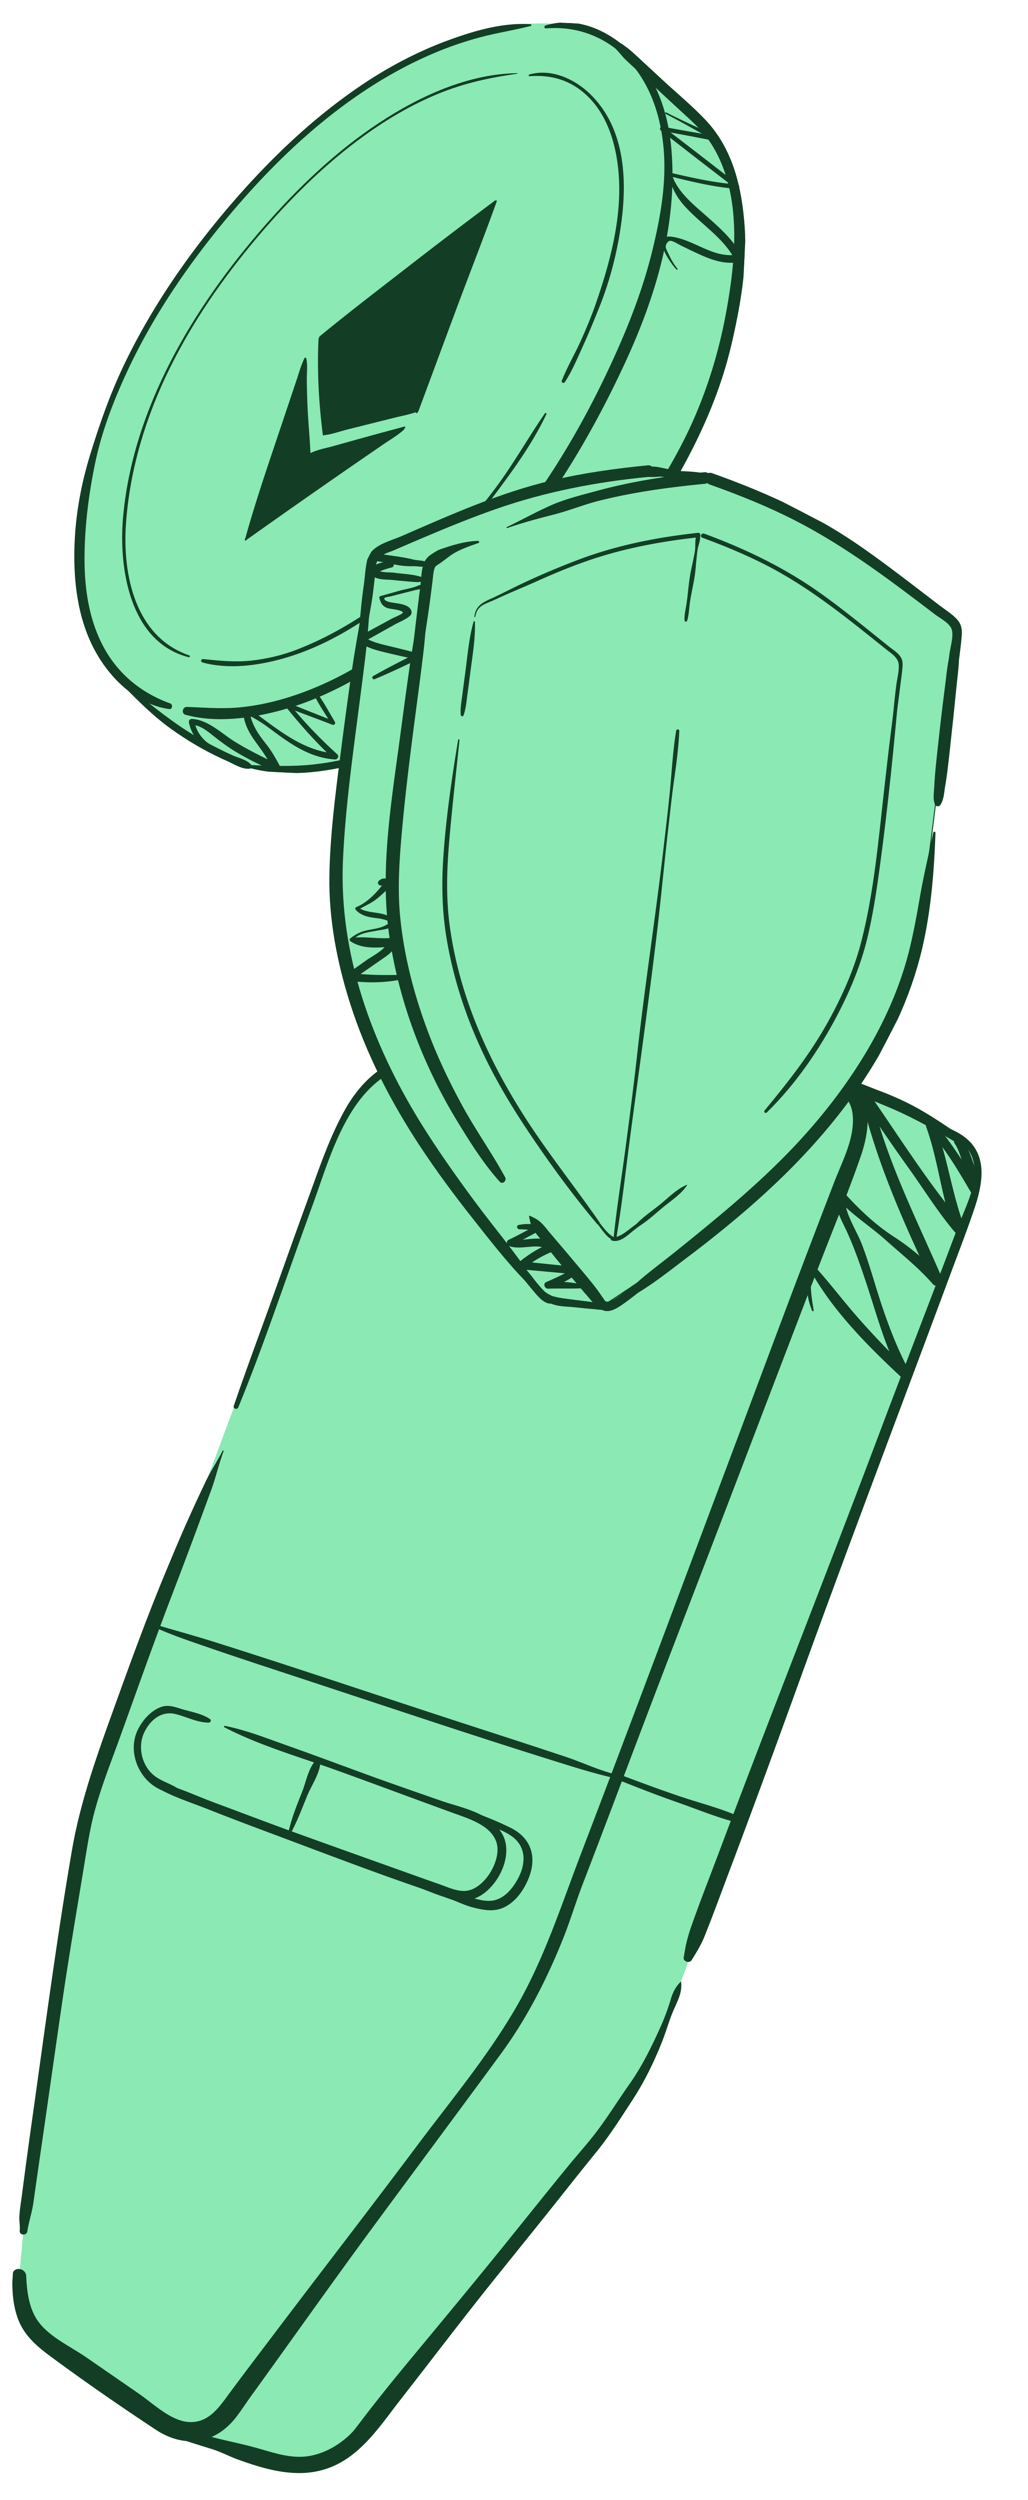 <svg width="271" height="659" viewBox="0 0 271 659" fill="none" xmlns="http://www.w3.org/2000/svg"><g clip-path="url(#a)"><g clip-path="url(#b)"><path d="M37.685 183.313s9.078 14.055 28.196 18.738c0 0 31.83 8.741 72.324-27.171s52.391-81.737 52.391-81.737 11.56-34.771-2.666-56.996l-18.168-17.753s-7.868-14.502-32.79-11.922C112.054 9.05 84.155 25.386 53.047 64.751c-31.113 39.36-34.204 76.77-31.202 93.416 3.006 16.646 15.836 25.146 15.836 25.146z" fill="#8BE9B4"/><path d="M139.872 6.379c-7.612-.5-15.473 1.904-22.537 4.549-7.065 2.645-14.403 6.452-20.985 10.807-13.226 8.745-24.844 19.807-35.19 31.799-11.143 12.92-21 27.08-28.403 42.5-3.684 7.664-6.448 15.585-8.954 23.7-2.521 8.175-4.013 16.538-4.195 25.102-.204 9.494 1.147 19.452 6.034 27.746 4.103 6.961 10.734 13.131 18.94 14.319.878.126 1.063-1.214.28-1.496-7.202-2.577-13.19-7.293-17.048-13.957-4.245-7.334-5.555-15.947-5.53-24.32.026-8.373 1.084-16.695 2.743-24.79s4.53-15.701 7.893-23.105c6.886-15.164 16.323-29.056 26.957-41.813C69.58 45.786 80.41 34.98 92.778 26.207c6.896-4.893 14.314-9.149 22.119-12.396a91 91 0 0 1 12.459-4.177c4.243-1.085 8.398-1.717 12.551-2.795.25-.066.227-.438-.039-.455z" fill="#133E25"/><path d="M143.896 7.337c8.022-.66 15.549 2.066 21.231 7.822 6.093 6.168 8.988 14.55 9.876 23.059.977 9.383-.625 18.487-2.817 27.57-2.151 8.898-5.344 17.548-9.034 25.914-6.999 15.867-15.564 31.171-26.096 44.955-10.533 13.785-22.287 24.61-35.774 34.475-7.486 5.478-16.123 9.946-24.965 12.738-4.156 1.313-8.441 2.252-12.78 2.697-4.773.491-9.486.093-14.259-.085-.996-.036-1.343 1.501-.33 1.778 7.908 2.163 16.934.988 24.75-1.092 8.242-2.196 16.036-5.897 23.3-10.347a153.3 153.3 0 0 0 39.248-34.468c11.346-14.057 20.529-29.875 28.148-46.24 8.221-17.658 14.008-36.526 12.495-56.231-.718-9.371-3.654-18.768-10.326-25.608-5.819-5.965-14.391-9.992-22.705-7.421-.242.075-.255.511.042.485z" fill="#133E25" stroke="#133E25" stroke-width=".3"/><path d="M136.342 19.282c-12.921.191-25.721 6.05-36.343 13.055-11.43 7.539-21.446 17.105-30.431 27.407-18.618 21.344-34.644 47.932-37.141 76.771-1.162 13.426 1.824 32.75 17.297 36.718.316.081.474-.381.16-.487-14.29-4.882-17.618-21.342-16.674-34.708 1.006-14.287 5.226-28.177 11.54-40.973 6.081-12.322 13.965-23.692 22.799-34.18 8.52-10.114 17.964-19.577 28.72-27.301 5.936-4.264 12.297-7.987 19.049-10.787 6.785-2.82 13.794-4.35 21.041-5.362.087-.012.073-.153-.013-.153z" fill="#133E25"/><path d="M143.761 109.042c-4.38 6.373-8.153 13.106-12.76 19.34-4.639 6.277-9.921 12.194-15.473 17.676-10.689 10.548-23.184 19.872-37.237 25.319-3.803 1.474-7.876 2.432-11.923 2.883-4.379.494-8.534.041-12.88-.396-.339-.033-.44.502-.11.593 6.734 1.882 14.498.863 21.122-.999 7.31-2.056 14.135-5.447 20.493-9.586 13.18-8.578 24.729-19.467 34.171-32.047 5.349-7.13 10.934-14.614 14.746-22.718.041-.085-.096-.145-.145-.069zm-4.177-89.102c5.876-.453 11.029 1.084 15.344 5.23 4.366 4.194 6.622 9.942 7.693 15.822 2.384 13.097-1.093 26.599-5.347 38.92-1.202 3.478-2.617 6.868-4.137 10.215s-3.52 6.754-4.904 10.264c-.127.328.355.546.541.262 1.869-2.84 3.231-6.145 4.653-9.234 1.536-3.342 2.911-6.75 4.294-10.158 2.656-6.557 4.531-13.532 5.626-20.52 1.94-12.386 1.653-26.695-7.993-35.954-4.096-3.93-10.097-6.609-15.783-5.005-.083.025-.082.17.013.161z" fill="#133E25" stroke="#133E25" stroke-width=".3"/><path d="M65.8 202.279c9.367 2.49 19.59 1.259 28.836-1.229 9.708-2.61 18.765-7.032 27.264-12.365 8.621-5.409 16.63-11.731 23.804-18.96 7.23-7.279 13.73-15.321 19.634-23.709 11.84-16.812 22.617-34.988 27.336-55.203 2.335-9.99 4.217-20.685 3.494-30.98-.722-10.294-3.046-20.424-10.257-28.086-3.525-3.745-7.624-7.11-11.392-10.606-2.329-2.164-4.667-4.325-7.001-6.485-.849-.784-1.688-1.519-2.615-2.203l-.738-.544c-.582-.429.104.145-.143-.085-.853-.793-2.207.427-1.346 1.224.628.583 1.556 1.854 2.373 2.616 1.858 1.728 3.712 3.457 5.57 5.185 3.386 3.153 6.763 6.325 10.183 9.446 2.552 2.324 4.953 4.628 6.834 7.565 2.754 4.3 4.394 9.214 5.265 14.23 1.739 10.01.415 20.975-1.444 30.89-1.859 9.916-4.809 19.539-8.904 28.627-4.085 9.063-9.507 17.657-14.974 25.935-5.521 8.349-11.528 16.398-18.2 23.858-6.564 7.341-13.661 14.516-21.4 20.604-8.777 6.907-18.606 12.491-29.203 16.05-5.192 1.74-10.552 2.985-15.995 3.582-5.618.618-11.264.417-16.896.16-.27-.013-.36.407-.09.478z" fill="#133E25" stroke="#133E25" stroke-width=".3"/><path d="M31.497 179.759c4.407 4.456 8.683 8.885 13.811 12.524 3.033 2.153 6.213 4.141 9.505 5.874a90 90 0 0 0 5.197 2.504c1.764.788 4.036 2.298 5.99 1.912.427-.082.504-.573.277-.881-1.055-1.434-3.411-1.896-4.99-2.609-1.917-.862-3.798-1.8-5.66-2.774a82 82 0 0 1-9.27-5.636c-4.99-3.525-9.734-7.383-14.366-11.36-.315-.271-.8.134-.49.446z" fill="#133E25"/><path d="M178.469 70.926a17.3 17.3 0 0 1-2.153-3.496c-.294-.633-1.009-1.798-.961-2.513.035-.555.493-1.427 1.211-1.581.719-.155 2.385.958 3.063 1.28 1.121.53 2.231 1.088 3.355 1.617 3.79 1.783 7.618 3.477 11.884 2.685.564-.104.826-.767.583-1.257-2.125-4.24-5.672-7.36-9.156-10.455-3.483-3.095-8.053-6.648-9.329-11.288l-.417.38c5.852 1.459 11.706 2.878 17.734 3.344.462.035.586-.557.261-.808-6.567-5.11-13.14-10.206-19.761-15.245l-.252.775c4.664.815 9.31 1.725 13.957 2.626.631.122.905-.68.314-.953-4.43-2.05-8.868-4.037-13.224-6.26-.064-.032-.13.063-.062.096 4.368 2.231 8.586 4.666 12.856 7.062l.3-.921c-4.669-.8-9.333-1.586-13.985-2.471-.46-.089-.753.445-.362.753a2330 2330 0 0 0 19.739 15.278l.262-.808c-5.956-.418-11.774-1.731-17.574-3.081-.223-.053-.495.12-.417.379.678 2.326 1.321 4.205 2.733 6.242 1.304 1.874 2.992 3.487 4.662 5.029 3.717 3.428 7.833 6.522 10.174 11.136l.583-1.258c-6.373 1.22-11.39-3.852-17.442-4.67-5.428-.734-.078 6.94 1.406 8.407.012.013.034-.007.022-.02z" fill="#133E25" stroke="#133E25" stroke-width=".3"/><path d="m173.805 27.57.538-.073s.013-.032-.007-.029l-.538.073s-.013.032.007.029" fill="#133E25"/><path d="M54.92 196.123c-2.03-1.473-3.38-3.511-3.812-5.998l-.615.732c2.645.172 4.548 1.994 6.542 3.543 1.638 1.277 3.311 2.498 5.09 3.571 3.368 2.038 6.92 3.743 10.528 5.294.704.303 1.368-.588 1.029-1.215-1.103-2.05-2.185-4.017-3.644-5.837-2.245-2.803-4.029-5.46-4.461-9.118l-1.017.704c2.161 1.171 4.257 2.325 6.226 3.796 1.863 1.39 3.724 2.789 5.675 4.053 3.615 2.343 7.532 4.132 11.879 4.383.511.029.92-.68.5-1.064-4.585-4.172-8.815-8.537-12.697-13.384l-.485.752c4.003 1.549 8.051 3.007 12.054 4.573.298.118.62-.254.453-.534-1.607-2.665-3.06-5.54-4.985-7.985-.19-.241-.54.035-.421.296 1.267 2.813 3.135 5.412 4.74 8.04l.453-.535c-4.016-1.538-7.993-3.186-12-4.736-.456-.175-.756.412-.485.752 3.828 4.778 7.983 9.419 12.443 13.614l.5-1.064c-9.082-.679-16.044-7.05-23.117-12.083-.404-.288-1.028.027-1.028.526-.01 3.059 1.41 5.768 3.176 8.181 1.817 2.481 3.394 4.674 4.723 7.457l1.23-1.119c-3.931-1.921-7.861-3.785-11.584-6.096-3.42-2.124-7.052-5.799-11.254-5.974-.393-.019-.69.35-.615.733.558 2.778 2.078 5.017 4.558 6.389.436.24.835-.359.426-.655z" fill="#133E25" stroke="#133E25" stroke-width=".3"/><path d="M110.292 108.42c3.439-9.215 6.816-18.413 10.26-27.628 3.439-9.206 7.083-18.502 10.389-27.67.095-.263-.029-.335-.193-.265-.041-.072-.139-.081-.293.03a1491 1491 0 0 0-23.04 17.543c-7.662 5.947-15.38 11.85-23.024 18.124-.227.186-.338.437-.338.602a.5.5 0 0 0-.086.235c-.414 8.94.147 17.407 1.138 25.245.023.199.205.171.384.044a.2.2 0 0 0 .094.008c1.854-.193 4.088-1.002 6.076-1.502l6.084-1.522c2.03-.506 4.055-1.016 6.085-1.522 1.917-.479 3.827-.813 5.825-1.502-.121.447.442.289.631-.221z" fill="#133E25"/><path d="M106.644 112.433c-4.241 1.127-8.5 2.289-12.761 3.473-2.045.567-4.094 1.142-6.144 1.717-1.886.53-3.856.824-5.897 1.804-.189-4.269-.612-8.351-.788-12.631a240 240 0 0 1-.175-6.384c-.03-1.989.293-4.554-.208-6.129-.018-.055-.076-.045-.136.001-.072-.044-.223.022-.31.204-.916 1.917-1.425 3.85-2.05 5.7-.669 1.979-1.328 3.951-1.989 5.93q-2.094 6.244-4.196 12.493c-2.622 7.812-5.194 15.586-7.301 23.2-.129.184-.171.38-.132.501-.027.304.311.185.564-.104a2512 2512 0 0 1 30.75-21.52l5.101-3.505c1.73-1.192 3.662-2.289 5.379-3.8a.9.9 0 0 0 .23-.322c.246-.248.367-.704.076-.628z" fill="#133E25"/></g><g clip-path="url(#c)"><path d="m14.824 619.114 31.682 21.298 6.267 2.068s25.464 14.85 34.897 6.179 31.536-36.392 31.536-36.392 41.101-51.476 42.166-53.168c1.072-1.69 13.576-19.082 24.596-56.008L246.397 342.5l8.483-23.059s7.667-10.932-1.474-18.049c-9.148-7.11-31.611-15.675-31.611-15.675s-19.81-5.176-52.506-5.827c-32.697-.652-41.532-2.637-51.128-2.228s-24.393.496-33.94 32.658L42.6 422.19s-19.195 49.776-21.932 66.93c-2.21 13.819-10.727 71.114-14.099 95.918-.81 5.981-1.68 17.489-1.68 17.489s1.917 9.421 9.934 16.587" fill="#8BE9B4"/><path d="M62.695 370.92c7.126-17.362 12.967-35.253 19.44-52.867 5.135-13.982 9.872-33.458 26.451-37.661 9.497-2.409 20.185-1.245 29.873-.927 10.286.335 20.551.966 30.809 1.774 10.318.813 20.617 1.789 30.92 2.713 4.844.433 9.756.653 14.567 1.354s9.577 2.931 10.143 8.464c.633 6.146-2.68 12.208-4.864 17.864a4229 4229 0 0 0-6.124 15.989c-6.746 17.66-13.319 35.385-19.963 53.079-13.548 36.082-26.999 72.19-40.758 108.19-5.11 13.364-9.458 26.954-16.561 39.459-7.503 13.209-17.511 25.172-26.582 37.295-12.72 16.993-25.713 33.761-38.507 50.696-3.572 4.723-7.163 9.431-10.684 14.191-2.908 3.92-5.756 8.478-11.34 7.978-4.68-.421-9.2-4.857-12.925-7.433l-13.914-9.61c-3.977-2.746-9.168-5.119-12.258-8.916-2.842-3.494-3.44-8.231-3.63-12.589-.096-2.132-3.338-2.488-3.395-.248-.098 3.98.1 8.035 1.587 11.78 1.671 4.202 4.962 6.97 8.5 9.585 9.004 6.644 18.288 13.065 27.623 19.232 7.53 4.979 15.645 3.836 21.174-3.424 1.333-1.751 2.536-3.624 3.826-5.411 10.879-15.054 21.582-30.234 32.598-45.179s22.165-29.928 33.185-44.932c6.903-9.398 12.275-19.93 16.573-30.752 1.839-4.625 3.246-9.381 5.033-14.023 5.042-13.078 9.976-26.19 14.941-39.3 7.998-21.1 16.15-42.143 24.206-63.219 7.526-19.689 15.053-39.384 22.599-59.065 3.846-10.043 8.007-20.056 11.54-30.215 2.217-6.393 3.427-14.786-2.591-19.549-3.164-2.509-7.316-3.122-11.218-3.467-5.44-.483-10.895-.835-16.34-1.252-21.404-1.649-42.861-3.11-64.33-3.417-8.984-.128-19.233-1.068-27.723 2.524-5.893 2.487-10.275 7.21-13.389 12.699-4.218 7.449-6.934 15.713-9.868 23.723-3.175 8.68-6.26 17.399-9.383 26.102-3.397 9.475-6.93 18.907-10.185 28.432-.21.612.697.922.937.333z" fill="#133E25" stroke="#133E25" stroke-width=".25"/><path d="M58.75 382.512c-1.324 2.702-3.023 5.145-4.336 7.881a430 430 0 0 0-3.77 8.088c-2.555 5.596-4.931 11.271-7.282 16.955-4.526 10.957-8.612 22.118-12.632 33.277-4.606 12.779-9.332 25.577-11.639 38.993-4.159 24.212-7.335 48.675-10.779 73.012a1762 1762 0 0 0-2.371 17.57c-.254 1.948-.595 3.91-.711 5.876-.077 1.242.221 2.57.087 3.788-.13 1.139 1.647 1.269 1.776.13.186-1.65 1.263-5.142 1.583-7.456.673-4.815 1.365-9.623 2.065-14.437 1.873-12.887 3.681-25.792 5.56-38.678 1.725-11.842 3.753-23.602 5.685-35.402.581-3.548 1.137-7.112 1.868-10.636 1.625-7.849 4.748-15.555 7.477-23.092 4.537-12.554 8.964-25.136 13.738-37.606a1538 1538 0 0 0 7.168-19.022c1.093-2.976 2.193-5.959 3.285-8.935 1.241-3.382 2.04-6.934 3.284-10.276.01-.032-.036-.049-.051-.017zm188.91-85.926c4.182 2.563 8.671 5.426 9.31 10.767.491 4.121-1.152 8.233-2.663 11.977-.305.75-.616 1.493-.914 2.237-1.564 3.932-3.026 7.912-4.533 11.868-5.804 15.214-11.666 30.41-17.399 45.649-13.795 36.657-28.249 73.062-42.011 109.729-2.378 6.335-4.866 12.642-7.109 19.026-.681 1.938-1.29 4.144-1.596 5.911-.09.514-.193 1.022-.27 1.538-.037.241-.028.473-.052.709-.169 1.327.274-1.05-.003-.317-.465 1.233 1.455 1.915 1.927.688.252-.661-.886 1.13-.404.38.127-.195.402-.36.55-.587.26-.403.502-.821.755-1.232.793-1.302 1.694-2.906 2.338-4.516 2.116-5.271 4.073-10.614 6.074-15.933 6.472-17.146 12.776-34.336 19.01-51.572 13.021-35.994 26.646-71.773 39.975-107.653 1.672-4.512 3.416-9.005 5.011-13.542.798-2.285 1.631-4.581 2.204-6.935.948-3.885 1.339-8.174-.765-11.766s-5.875-5.103-9.398-6.482c-.026-.009-.048.029-.023.044z" fill="#133E25" stroke="#133E25" stroke-width=".25"/><path d="M179.462 522.342c-1.392 1.384-2.08 2.779-2.647 4.678a60 60 0 0 1-2.884 7.684c-2.277 5.036-4.756 10.043-7.944 14.563-2.74 3.886-5.276 7.952-8.091 11.779-2.559 3.484-5.522 6.719-8.256 10.065-6.067 7.418-12.035 14.917-18.065 22.365-8.237 10.171-16.611 20.22-24.947 30.298a503 503 0 0 0-9.964 12.448c-1.09 1.406-2.144 2.841-3.247 4.239-.414.53-1.269 1.412-2.37 2.328-2.665 2.222-5.816 3.879-9.243 4.527-5.124.972-10.061-.979-14.947-2.293s-9.526-2.088-14.276-3.623c-2.06-.666-4.894-1.473-6.592-2.046s-2.626 2.053-.928 2.619c1.807.607 3.581 1.304 5.41 1.88s3.537 1.116 5.309 1.662c2.474.761 4.66 1.97 7.067 2.833 7.904 2.841 16.362 5.208 24.46 1.924 8.1-3.283 12.989-10.992 18.212-17.674 8.325-10.66 16.468-21.426 24.944-31.982 5.695-7.096 11.433-14.163 17.084-21.295 3.199-4.03 6.404-8.061 9.646-12.055 3.582-4.412 6.555-9.139 9.648-13.897 3.123-4.802 5.651-10.023 7.751-15.349 1.074-2.714 1.842-5.582 3.005-8.249s2.253-4.529 1.962-7.409c-.004-.04-.062-.057-.083-.032z" fill="#133E25"/><path d="M40.51 428.656c4.198 1.97 8.584 3.452 12.96 4.967 9.415 3.261 18.895 6.343 28.36 9.457 21.297 7.014 42.564 14.171 63.964 20.856 5.424 1.696 10.91 3.45 16.461 4.674.486.108.757-.631.264-.74-4.422-.976-8.799-3.124-13.088-4.566-9.449-3.159-18.938-6.208-28.412-9.29-21.322-6.943-42.572-14.152-63.953-20.914-5.455-1.726-10.94-3.228-16.422-4.837-.258-.078-.383.283-.14.393z" fill="#133E25" stroke="#133E25" stroke-width=".25"/><path d="M162.874 468.973c5.129 2.038 10.265 4.063 15.476 5.883 5.211 1.819 10.365 3.964 15.666 5.355.937.247 1.407-1.039.505-1.422-5.046-2.177-10.489-3.525-15.69-5.298-5.201-1.772-10.397-3.696-15.559-5.651-.724-.277-1.116.849-.405 1.132zM59.202 455.175c9.346 4.847 19.912 7.85 29.793 11.41 10.406 3.757 20.757 7.641 31.156 11.411 3.768 1.364 9.112 3.074 10.721 7.225 1.77 4.552-2.58 12.103-7.284 13.185-2.587.597-5.397-.797-7.813-1.64a806 806 0 0 1-6.32-2.237c-11.308-4.054-22.625-8.062-33.915-12.167-6.322-2.303-12.604-4.702-18.91-7.044-4.721-1.757-9.416-3.962-14.274-5.293-.704-.197-1.35.812-.623 1.228 4.017 2.294 8.597 3.724 12.888 5.423 6.173 2.445 12.381 4.773 18.602 7.101 12.372 4.633 24.717 9.363 37.219 13.656 4.352 1.493 10.136 4.575 14.697 2.835 5.726-2.189 10.364-11.144 7.163-16.784-3.2-5.64-10.593-6.807-16.112-8.728-5.925-2.063-11.856-4.114-17.756-6.247-7.51-2.72-14.987-5.544-22.521-8.206-5.44-1.922-10.99-4.149-16.661-5.27-.072-.011-.113.104-.05.142Z" fill="#133E25" stroke="#133E25" stroke-width=".25"/><path d="M47.22 471.813c-2.157-1.597-4.884-2.146-6.935-3.933-3.042-2.644-4.1-7.389-2.477-11.052 1.504-3.382 4.585-6.062 8.387-5.17 2.922.682 5.81 2.285 8.835 2.269.369 0 .581-.473.249-.702-2.134-1.456-4.982-1.888-7.438-2.629-1.696-.513-3.31-1.152-5.08-.622-2.91.877-5.406 3.844-6.55 6.539-3.032 7.165 2.719 16.411 10.784 15.95.337-.022.531-.423.224-.644zm36.542-8.112c-2.264 1.868-2.896 5.848-3.96 8.53-1.438 3.638-2.898 7.221-3.717 11.056-.038.169.2.338.299.154 1.805-3.261 3.085-6.726 4.495-10.174 1.154-2.827 3.661-6.314 3.436-9.374-.02-.265-.378-.337-.553-.192Zm36.383 13.199c2.173 2.37 6.866 3.248 9.73 4.447 1.797.751 3.718 1.512 5.285 2.696 3.822 2.887 3.56 7.396 1.461 11.262-1.438 2.648-3.72 5.399-6.866 5.803-1.855.241-3.949-.322-5.727-.88-2.395-.763-5.378-2.604-7.912-2.453-.516.035-.73.792-.392 1.133 1.056 1.068 2.802 1.42 4.165 1.975 1.657.675 3.343 1.419 5.084 1.843 2.998.727 5.718 1.19 8.504-.429 2.586-1.501 4.374-4.07 5.558-6.763 2.472-5.628 1.157-10.827-4.463-13.633-2.696-1.345-5.536-2.51-8.343-3.593-1.711-.659-4.137-1.827-6.035-1.536-.06.009-.079.086-.043.129zm94.232-131.514c-.662-3.85-1.199-7.975-.377-11.843l-.9.053c5.879 11.196 15.439 20.792 24.601 29.342.919.859 2.669-.016 1.973-1.308-4.011-7.448-6.762-15.372-9.212-23.446-1.037-3.402-2.094-6.806-3.361-10.133-1.489-3.891-4.873-8.634-4.492-12.877l-1.897.627c3.924 4.294 8.622 7.185 12.916 11.023 4.293 3.838 8.605 7.236 12.352 11.516 1.021 1.171 2.812-.085 2.215-1.468-6.715-15.561-14.557-30.84-18.503-47.419l-2.098 1.028c3.971 5.736 7.859 11.525 11.933 17.189 4.075 5.664 7.755 11.676 12.252 16.974 1.056 1.239 2.755-.102 2.242-1.486-3.285-8.808-4.399-18.316-7.798-27.112l-1.786 1.183c4.553 4.98 8.14 11.004 11.525 16.816.568.979 1.971.712 2.126-.412.313-2.228-.898-4.964-1.605-7.009-.784-2.269-1.665-4.65-3.022-6.65-.791-1.167-2.438.278-1.652 1.431 1.125 1.653 1.665 3.923 2.333 5.781s1.94 4.307 1.711 6.283l2.125-.412c-3.617-5.888-7.361-12.023-11.91-17.24-.857-.98-2.186.078-1.785 1.183 3.195 8.874 3.998 18.484 7.306 27.353l2.243-1.486c-9.073-10.683-16.431-22.468-24.403-33.968-.698-1.008-2.372-.094-2.097 1.028 3.98 16.655 11.172 32.712 18.471 48.13l2.215-1.469c-3.675-3.919-7.809-7.495-12.327-10.419-5.021-3.244-9.329-7.335-13.334-11.786-.634-.699-1.809-.31-1.897.628-.352 3.756 1.709 6.857 3.174 10.166 1.93 4.352 3.487 8.855 4.977 13.374 2.699 8.171 4.888 16.483 8.931 24.131l1.972-1.308c-4.628-4.384-9.031-8.983-13.249-13.76s-8.01-9.899-12.349-14.552a.494.494 0 0 0-.857.287c-.456 4.27-.521 8.068 1.148 12.104.039.102.188.04.176-.06z" fill="#133E25" stroke="#133E25" stroke-width=".25"/><path d="M219.697 285.205a15 15 0 0 0 3.98 2.99c1.523.792 2.569-1.363 1.038-2.043a15.4 15.4 0 0 0-4.87-1.26c-.157-.011-.264.192-.154.306z" fill="#133E25"/><path d="M221.032 285.513c2.283 2.391 6.178 3.368 9.182 4.637 2.487 1.053 4.997 2.048 7.444 3.191 5.867 2.752 11.611 6.128 17.167 9.445 1.048.625 2.107-.882 1.083-1.578-5.47-3.686-10.704-7.534-16.651-10.477a80 80 0 0 0-7.645-3.304c-3.151-1.161-6.893-3.058-10.287-2.771-.391.031-.551.594-.293.857m47.403 32.335c.039.003.043-.062.005-.065-.039-.002-.044.062-.005.065m-155.78-32.625c.039.003.043-.062.005-.065-.039-.002-.044.062-.005.065" fill="#133E25"/></g><g clip-path="url(#d)"><path d="M159.605 343.767c-.821-.065-15.286-1.949-15.286-1.949s-12.403-12.125-28.003-34.733-30.016-55.612-27.975-79.242c2.04-23.629 9.575-81.188 9.575-81.188l16.602-8.366s30.129-12.68 56.06-14.731l16.513 2.025s35.695 10.089 64.794 39.306c0 0-7.185 69.687-10.769 84.757s-10.29 30.35-28.964 51.176c-18.675 20.827-39.845 34.526-39.845 34.526l-12.697 8.417z" fill="#8BE9B4" stroke="#133E25" stroke-width=".25"/><path d="M98.418 178.325c3.661-2.11 7.419-3.982 11.184-5.901l.227 1.271a262 262 0 0 1-8.474-1.908c-2.415-.58-4.673-1.223-6.718-2.672-.413-.293-.298-1.045.117-1.27l5.783-3.138 2.891-1.569c.411-.224 2.809-1.2 2.885-1.581.195-.972-3.522-1.104-4.271-1.439-1.313-.59-1.542-1.279-1.926-2.552-.04-.124.03-.275.161-.311 1.71-.481 3.421-.957 5.13-1.443 1.602-.458 3.643-.704 5.123-1.463.52.062.789-.135.795-.59q.455-.876-.91-.439a45 45 0 0 1-2.273-.132c-1.637-.15-3.279-.291-4.915-.458-1.3-.135-5.25.094-5.316-1.987-.066-2.047 3.622-2.645 5.034-2.669.762-.013 1.075 1.236.25 1.386-.555.103-3.44 1.009-3.223 1.143.758.468 3.061.35 3.963.485 2.426.365 5.567.361 7.816 1.407.814.377 1.443 1.191.646 1.97-.706.691-2.108.745-3.005.97q-2.241.563-4.481 1.135-1.033.263-2.065.533c-.528.138-1.747.15-1.663.743.135.935 2.383 1.124 3.124 1.247 1.218.2 3.818.526 4.051 2.153.081.566-.192.861-.619 1.197-1.079.859-2.632 1.446-3.837 2.122q-4.144 2.32-8.288 4.637l-.061-1.392c2.17 1.497 4.669 2.05 7.193 2.653 2.523.602 4.925 1.2 7.375 1.865.517.139.82.991.227 1.27-3.867 1.828-7.693 3.686-11.651 5.312-.344.142-.596-.405-.275-.592zm56.037 161.081c-3.334.203-6.646.04-9.986.141-.737.02-1.225-1.107-.467-1.474.572-.278 5.916-2.52 5.804-3.011l.636.576-13.175-1.199c-.667-.059-1.007-1.109-.488-1.543 2.558-2.137 5.339-3.847 8.423-5.107l-.377 1.693c-2.945-2.341-7.309.141-10.676-1.2-.513-.204-.566-1.096-.058-1.34 2.482-1.179 4.895-2.522 7.334-3.793l.222 1.247c-1.544-.336-3.166-.467-4.745-.504-.475-.014-.692-.767-.161-.878 1.796-.374 3.386-.318 5.189.048.556.114.758.959.223 1.247-2.414 1.305-4.875 2.548-7.236 3.943l-.252-1.408c3.935.604 8.035-1.553 11.522 1.169.639.498.259 1.441-.377 1.692a29.4 29.4 0 0 0-7.853 4.614l-.302-1.696c4.38.448 8.762.901 13.143 1.348.271.029.579.309.636.576.21.966-.157 1.653-.975 2.206-1.66 1.123-3.79 1.822-5.601 2.675l-.466-1.473c3.471-.058 6.756.059 10.099 1.045.22.064.213.398-.034.411zM106.42 257.91c-4.772 1.071-9.58 1.104-14.423.483-.844-.11-.902-1.25-.3-1.675 1.733-1.217 3.464-2.444 5.194-3.671.911-.646 5.418-3.066 4.938-4.355l.999.693c-3.344.374-7.433.622-10.353-1.373-.22-.151-.242-.416-.025-.586 1.26-.977 2.323-1.586 3.89-1.983 1.752-.442 3.724-.546 5.332-1.417.369-.199.81-.353.927-.796.169-.648-.877-.833-1.437-.995-.896-.257-1.828-.325-2.746-.461-1.733-.254-3.314-.705-4.533-2.024a.334.334 0 0 1 .125-.555c2.829-1.102 5.794-4.164 7.484-6.693l.363 1.145c-.544-.241-1.07-.323-1.648-.411-.408-.062-.586-.632-.291-.921.929-.906 1.898-.765 2.905-.047.367.261.333.905.045 1.197-1.194 1.218-2.423 2.431-3.77 3.479-1.486 1.155-3.242 1.812-4.811 2.84l.049-.52c2.1 1.535 4.94 1.163 7.314 2.008.862.307 2.413.912 2.134 2.102-.323 1.388-3.16 1.551-4.211 1.77-2.165.453-5.33.616-6.632 2.718l-.318-.493c3.311-.503 6.767.256 10.112.016.444-.031.865.279.999.693.709 2.17-1.406 3.467-2.935 4.529-2.708 1.881-5.42 3.76-8.117 5.654l-.3-1.675c4.605.59 9.252.619 13.889.467.473-.016.645.735.152.845zm140.061-38.404c-.332 9.674-1.054 19.121-3.085 28.62-1.792 8.371-4.726 16.42-8.584 24.064-9.517 18.862-23.859 34.545-39.863 48.097a304 304 0 0 1-13.356 10.68c-4.782 3.603-9.54 7.473-14.741 10.434-.758.431-1.698-.561-1.018-1.227 3.624-3.555 7.785-6.545 11.752-9.719a724 724 0 0 0 12.096-9.882c7.892-6.606 15.569-13.553 22.458-21.221 12.534-13.947 23.318-30.916 27.788-49.312 1.114-4.588 1.95-9.246 2.757-13.898.974-5.6 2.308-11.11 3.467-16.666.035-.181.34-.168.334.028z" fill="#133E25" stroke="#133E25" stroke-width=".25"/><path d="M252.15 169.5c.343 1.825.738 3.486.61 5.371-.118 1.777-.34 3.546-.525 5.318-.402 3.86-.772 7.723-1.197 11.579-.389 3.538-.745 7.085-1.177 10.617a96 96 0 0 1-.699 4.891c-.284 1.625-.332 3.509-1.235 4.845-.391.58-1.209.563-1.479-.127-.555-1.423-.233-3.145-.16-4.642.078-1.573.19-3.129.341-4.698.356-3.634.772-7.266 1.178-10.899.405-3.634.882-7.438 1.354-11.153.24-1.868.435-3.747.724-5.606.319-2.03 1.108-3.692 1.952-5.525.056-.125.282-.12.31.027z" fill="#133E25"/><path d="M178.374 331.64c-1.205 1.463-2.785 2.502-4.269 3.67-1.112.875-2.267 1.719-3.277 2.709-.772.755-1.404 1.584-2.255 2.273-1.576 1.275-3.203 2.535-4.877 3.675-1.408.958-3.636 2.247-5.165.934-.354-.304-.343-1.031.115-1.251.9-.431 1.872-.368 2.78-.807s1.642-1.016 2.42-1.573c1.556-1.114 3.066-2.534 4.772-3.409 3.403-1.74 6.195-4.875 9.746-6.242.015-.005.023.011.013.023zm69.357-127.708c.446-4.24.489-8.499.962-12.729.49-4.384.881-8.736 1.169-13.137.123-1.908.3-3.817.553-5.711s1.296-5.114.463-6.828c-.751-1.542-3.014-2.679-4.337-3.686q-2.422-1.843-4.847-3.681c-10.228-7.748-20.702-15.294-32.152-21.138-7.242-3.697-14.801-6.731-22.46-9.446-1.676-.596-1.109-3.346.58-2.744 13.354 4.74 26.222 10.505 37.969 18.504 5.882 4.006 11.519 8.343 17.174 12.659q2.397 1.832 4.791 3.669c1.513 1.16 3.269 2.229 4.571 3.629 1.055 1.13 1.363 2.446 1.26 3.961-.151 2.226-.455 4.477-.744 6.689-.653 5.028-1.758 9.974-2.436 15.001-.679 5.03-1.774 9.965-2.491 14.989-.002.019-.03.009-.026-.006z" fill="#133E25" stroke="#133E25" stroke-width=".25"/><path d="M139.706 320.468c.847.44 1.571.712 2.363 1.323 1.047.809 1.845 1.915 2.694 2.929 1.919 2.286 3.88 4.54 5.793 6.83 1.829 2.194 3.691 4.366 5.482 6.594.862 1.071 1.692 2.155 2.457 3.301.587.879 1.391 1.725 1.37 2.833-.009.524-.435.931-.968.829-1.039-.199-1.641-1.027-2.359-1.741a49 49 0 0 1-2.776-2.996c-1.951-2.265-3.845-4.584-5.752-6.884s-3.589-4.434-5.356-6.678c-.825-1.044-1.793-2.087-2.379-3.29-.472-.973-.58-1.841-.805-2.851-.032-.138.1-.273.237-.202z" fill="#133E25"/><path d="M112.755 152.457c-.282 6.43-.488 12.841-1.237 19.25-.69 5.902-1.497 11.79-2.266 17.684-1.314 10.047-2.571 20.105-3.465 30.199-.641 7.251-1.13 14.634-.437 21.9 1.074 11.21 4.067 22.207 8.193 32.66 2.37 6.006 5.199 11.822 8.293 17.488 3.499 6.4 7.749 12.35 11.226 18.744.409.749-.579 1.737-1.225 1.019-4.347-4.823-7.863-10.467-11.239-16.005a136 136 0 0 1-7.96-15.152c-4.729-10.524-8.086-21.652-9.814-33.065-2.642-17.441.414-35.401 2.734-52.708.893-6.671 1.764-13.349 2.745-20.007 1.096-7.418 2.631-14.696 4.118-22.027.036-.181.34-.168.334.028zm32.847 175.802c2.876 1.929 4.457 5.342 7.161 7.49 1.498 1.19 2.61 2.781 3.788 4.283.709.909 1.387 1.902 2.312 2.611.734.564 1.625.743 2.37 1.293.527.385.186 1.132-.296 1.335-1.627.682-3.31-.712-4.375-1.864-1.528-1.654-2.991-3.632-4.229-5.51-.579-.879-.941-1.865-1.555-2.725-.673-.945-1.447-1.833-2.176-2.735-1.087-1.342-2.294-2.581-3.018-4.159-.003-.01.012-.023.02-.014zm-11.938-189.216c3.92-1.88 7.709-3.997 11.691-5.757 3.757-1.661 7.954-2.665 11.913-3.746 9.322-2.549 18.793-3.997 28.401-4.94 1.798-.178 1.933 2.629.141 2.802-9.407.907-18.888 2.183-28.062 4.509-3.956 1.004-7.754 2.568-11.696 3.575-4.138 1.059-8.335 2.175-12.377 3.584-.015.004-.024-.017-.011-.027Z" fill="#133E25" stroke="#133E25" stroke-width=".25"/><path d="M107.348 192.285c.103-1.814-.075-3.612.061-5.418.171-2.249.102-4.498.29-6.734.36-4.268 1.189-8.543 1.68-12.809.492-4.267.993-8.391 1.522-12.584.247-1.948.256-4.123.873-5.991s2.027-2.675 3.671-3.406 2.48 1.949.847 2.673c-1.24.551-1.775 1.113-2.062 2.503-.178.865-.226 1.784-.334 2.66a821 821 0 0 1-.668 5.202c-.51 3.875-1.137 7.73-1.719 11.592-.581 3.862-.701 7.81-1.625 11.515-.474 1.896-.906 3.702-1.245 5.635-.309 1.745-.931 3.414-1.258 5.162-.004.015-.028.015-.028-.002z" fill="#133E25" stroke="#133E25" stroke-width=".25"/><path d="M97.87 150.63c-.437 7.54-.788 15.074-1.693 22.587-.83 6.882-1.766 13.755-2.648 20.631-1.41 10.986-2.774 22.005-3.248 33.077-1.051 24.51 7.63 48.176 20.335 68.811 4.441 7.21 9.345 14.128 14.371 20.938 5.021 6.804 10.571 13.275 15.227 20.326.497.749-.578 1.68-1.225 1.02-5.277-5.369-9.927-11.414-14.593-17.322s-9.319-12.196-13.549-18.61c-7.746-11.754-14.215-24.331-18.482-37.778-3.414-10.762-5.581-22.057-5.408-33.382.161-10.603 1.535-21.175 2.879-31.68.97-7.567 1.96-15.135 3.073-22.682 1.286-8.716 3.005-17.313 4.633-25.961.032-.183.344-.167.334.028z" fill="#133E25" stroke="#133E25" stroke-width=".25"/><path d="M130.142 325.707c3.101 2.183 5.027 5.9 7.913 8.371 1.344 1.151 2.398 2.788 3.533 4.135.634.749 1.254 1.532 1.98 2.192.841.765 1.886 1.041 2.776 1.703.522.388.19 1.135-.296 1.336-2.013.835-3.947-1.392-5.112-2.766s-2.392-2.864-3.507-4.354c-1.36-1.817-2.36-3.842-3.771-5.656-1.243-1.602-2.661-3.116-3.539-4.949-.005-.015.008-.024.022-.017z" fill="#133E25"/><path d="M92.706 187.911c.483-4.467.578-8.96 1.138-13.416.59-4.681 1-9.335 1.434-14.027.195-2.112.458-4.209.759-6.308.3-2.098.387-4.474.9-6.604.896-3.732 5.807-4.752 8.871-6.086 12.931-5.625 25.803-11.419 39.57-14.688 8.353-1.983 16.867-3.171 25.401-4.003 1.798-.177 1.932 2.63.141 2.802-13.768 1.335-27.132 3.907-40.206 8.468-6.54 2.283-12.953 4.923-19.33 7.62-1.716.727-3.424 1.468-5.136 2.201l-2.558 1.102c-1.056.454-2.556.848-3.458 1.582-1.59 1.3-1.405 4.346-1.625 6.265-.24 2.077-.46 4.15-.812 6.21-.836 4.932-1.846 9.799-2.587 14.756-.74 4.956-1.84 9.378-2.482 14.128-.002.019-.03.009-.026-.006z" fill="#133E25" stroke="#133E25" stroke-width=".25"/><path d="M181.149 312.368c-1.446 2.274-3.994 3.933-6.067 5.615-2.406 1.954-4.834 4.363-7.608 5.768-.266.137-.542-.165-.34-.409 1.864-2.257 4.56-3.994 6.822-5.823s4.468-4.145 7.125-5.228c.043-.019.091.039.066.08z" fill="#133E25"/><path d="M237.231 177.673c-1.499 17.267-3.188 34.565-5.549 51.742-.823 6-1.746 12.006-3.171 17.893-1.681 6.935-4.436 13.588-7.726 19.909-4.885 9.382-11.158 18.526-18.736 25.931-.246.243-.614-.098-.392-.365 6.211-7.5 12.14-15.038 16.856-23.605 3.652-6.628 6.793-13.658 8.677-21.008 3.308-12.917 4.483-26.443 5.972-39.663 1.163-10.316 2.343-20.602 3.96-30.857.013-.073.116-.048.109.023Zm-62.96 140.569c-2.161 2.14-4.803 4.03-7.2 5.897-1.509 1.176-3.622 3.382-5.737 2.737-.279-.087-.27-.498.042-.523 2.65-.205 4.378-2.22 6.482-3.632 2.142-1.438 4.169-3.206 6.407-4.49.002-.004.01.005.006.003z" fill="#133E25" stroke="#133E25" stroke-width=".25"/><path d="M233.563 206.888c.807-7.06 1.561-14.136 2.266-21.208q.252-2.56.58-5.111c.219-1.7.742-3.603.642-5.311-.12-1.976-1.848-2.977-3.242-4.096a2839 2839 0 0 0-4.001-3.204c-8.371-6.692-16.87-13.296-26.353-18.352-5.883-3.137-12.045-5.695-18.293-7.999-.561-.208-.129-1.036.429-.829 10.819 3.989 21.104 8.921 30.529 15.615 4.886 3.468 9.558 7.229 14.232 10.978l3.995 3.209c1.053.846 2.496 1.683 3.13 2.931.375.736.375 1.522.311 2.329-.149 1.878-.44 3.757-.668 5.627-1.044 8.489-2.423 16.942-3.546 25.423-.003.007-.009.003-.006-.003zm-112.562-11.825c-.934 9.199-2.031 18.401-2.779 27.618-.579 7.1-.757 14.133.189 21.205 2.482 18.514 10.102 35.536 20.15 51.114 6.041 9.367 13.003 18.044 19.341 27.191.167.245-.212.577-.409.341-6.422-7.635-12.386-15.793-17.943-24.082-5.557-8.288-10.193-16.261-13.979-25.077-3.537-8.243-6.165-16.874-7.669-25.725-1.24-7.283-1.399-14.474-.9-21.828.698-10.341 2.207-20.564 3.892-30.784.013-.072.116-.048.109.023zm4.068-31.152c.14 4.274-.581 8.525-1.132 12.761-.261 2.007-.519 4.015-.797 6.021s-.406 4.004-1.062 5.826c-.096.267-.486.13-.504-.108-.142-1.725.221-3.566.435-5.281.268-2.116.554-4.226.834-6.34.566-4.315.931-8.697 2.118-12.886.017-.057.109-.059.112.008z" fill="#133E25" stroke="#133E25" stroke-width=".25"/><path d="M152.222 315.529c1.788 1.714 3.178 3.842 4.867 5.65 1.772 1.902 3.074 4.5 5.666 5.338.266.088.282.516-.042.523-2.181.037-3.546-2.302-4.75-3.818-.961-1.21-1.788-2.5-2.738-3.721-1.015-1.305-2.149-2.555-3.009-3.967-.004-.002.005-.01.003-.007z" fill="#133E25"/><path d="M125.177 162.529c.378-3.14 2.645-3.822 5.282-5.062 2.638-1.239 5.248-2.608 7.905-3.846a205 205 0 0 1 14.553-6.114c10.05-3.756 20.48-5.775 31.121-6.94.598-.064.642.87.048.936-10.085 1.1-20.03 2.968-29.622 6.329-4.391 1.539-8.702 3.332-12.945 5.243-2.516 1.132-5.06 2.183-7.585 3.284-1.297.567-2.576 1.176-3.865 1.75-2.348 1.049-4.429 1.445-4.886 4.423-.003.007-.01.004-.006-.003Zm53.768 30.122c-.177 4.397-.783 8.812-1.4 13.168s-1.076 8.863-1.586 13.295c-1.061 9.212-1.903 18.451-3.011 27.656-2.122 17.655-4.601 35.245-6.949 52.87-1.202 9.019-2.176 18.135-3.721 27.104-.049.287-.461.185-.431-.09.81-8.028 2.116-16.045 3.178-24.046 1.126-8.471 2.207-16.945 3.158-25.437 2.017-18.071 4.839-36.05 6.919-54.113.592-5.118 1.224-10.235 1.702-15.365.467-5.029.731-10.099 1.578-15.084.054-.313.578-.283.563.042Z" fill="#133E25" stroke="#133E25" stroke-width=".25"/><path d="M184.356 140.949c.356 1.15-.357 2.561-.542 3.688-.376 2.325-.446 4.669-.776 7.001-.331 2.333-.917 4.679-1.276 7.042-.235 1.546-.257 3.403-.735 4.889-.076.235-.407.226-.434-.034-.15-1.38.324-3.051.522-4.421.349-2.419.5-4.837.895-7.248.396-2.411 1-4.51 1.33-6.801.181-1.266-.118-2.99.492-4.163.114-.219.453-.193.525.044z" fill="#133E25" stroke="#133E25" stroke-width=".25"/><path d="M160.8 344.96c-1.324.586-2.883.213-4.293.105-1.61-.121-3.218-.302-4.825-.471-2.739-.29-5.527-.069-7.84-1.802-.293-.219-.345-.721-.179-1.025.035-.069.086-.126.131-.19.161-.216.549-.339.805-.256 2.683.873 5.377 1.194 8.174 1.502 1.527.169 3.048.342 4.571.559 1.272.182 2.528.21 3.584.978.235.172.078.499-.132.593zm26.468-218.602c-2.673.705-6.105-.108-8.834-.401-2.427-.261-5.663-.049-7.785-1.387-.31-.195-.318-.694.068-.814 2.378-.729 5.266.068 7.685.312 2.778.278 6.401.128 8.948 1.288.423.195.363.888-.087 1.003z" fill="#133E25"/><path d="M180.29 125.072c-.649.017-1.24.359-1.881.401-.64.042-1.294-.131-1.917-.155-1.408-.053-2.753.26-4.157.292-2.729.069-5.374-.726-8.087-.666-.057-.001-.076-.085-.018-.101 2.828-.724 5.302-1.911 8.303-1.718 1.398.09 2.694.555 4.076.715.611.071 1.333.064 1.912.26.64.216 1.134.722 1.771.944.013.007.016.025-.001.025z" fill="#133E25" stroke="#133E25" stroke-width=".25"/><path d="M187.321 126.586c-2.154-.282-4.382-.294-6.55-.276-1.464.014-3.473.327-4.654-.665-.202-.171-.188-.576.066-.697 1.493-.736 3.775-.237 5.438-.289 2.08-.064 4.009-.182 6.074.175 1.148.196.756 1.902-.371 1.754z" fill="#133E25"/><path d="M113.014 148.806c-1.06.781-2.533.307-3.791.316-1.356.012-2.641-.015-3.985-.234a51 51 0 0 1-3.603-.731c-1.198-.285-2.654-.175-3.48-1.107-.204-.231-.246-.648.077-.822 1.02-.544 1.96-.114 3.059.066 1.292.213 2.604.382 3.903.583 1.3.2 2.497.422 3.732.731 1.316.329 3.121.106 4.101 1.093.03.031.027.076-.008.104z" fill="#133E25" stroke="#133E25" stroke-width=".25"/><path d="M126.092 143.012c-2.58.903-5.366 1.811-7.582 3.439-1.003.736-1.947 1.493-2.989 2.184-.986.653-1.52 1.012-1.903 2.09-.265.753-.306.985-.886 1.537-.375.355-.955.241-1.139-.254-1.062-2.868 2.055-6.255 4.535-7.109 3.203-1.104 6.484-2.126 9.896-2.214.193-.004.24.266.058.33z" fill="#133E25" stroke="#133E25" stroke-width=".25"/></g></g><defs><clipPath id="a"><path fill="#fff" d="M0 0h271v659H0z"/></clipPath><clipPath id="b"><path fill="#fff" d="m26.699 0 172.474 8.51-9.867 200.744-172.474-8.51z"/></clipPath><clipPath id="c"><path fill="#fff" d="m27.496 268.14 243.292 17.763-27.495 378.035L0 646.175z"/></clipPath><clipPath id="d"><path fill="#fff" d="m285.829 173.555-159.634-82.87-99.253 191.929 159.634 82.87z"/></clipPath></defs></svg>